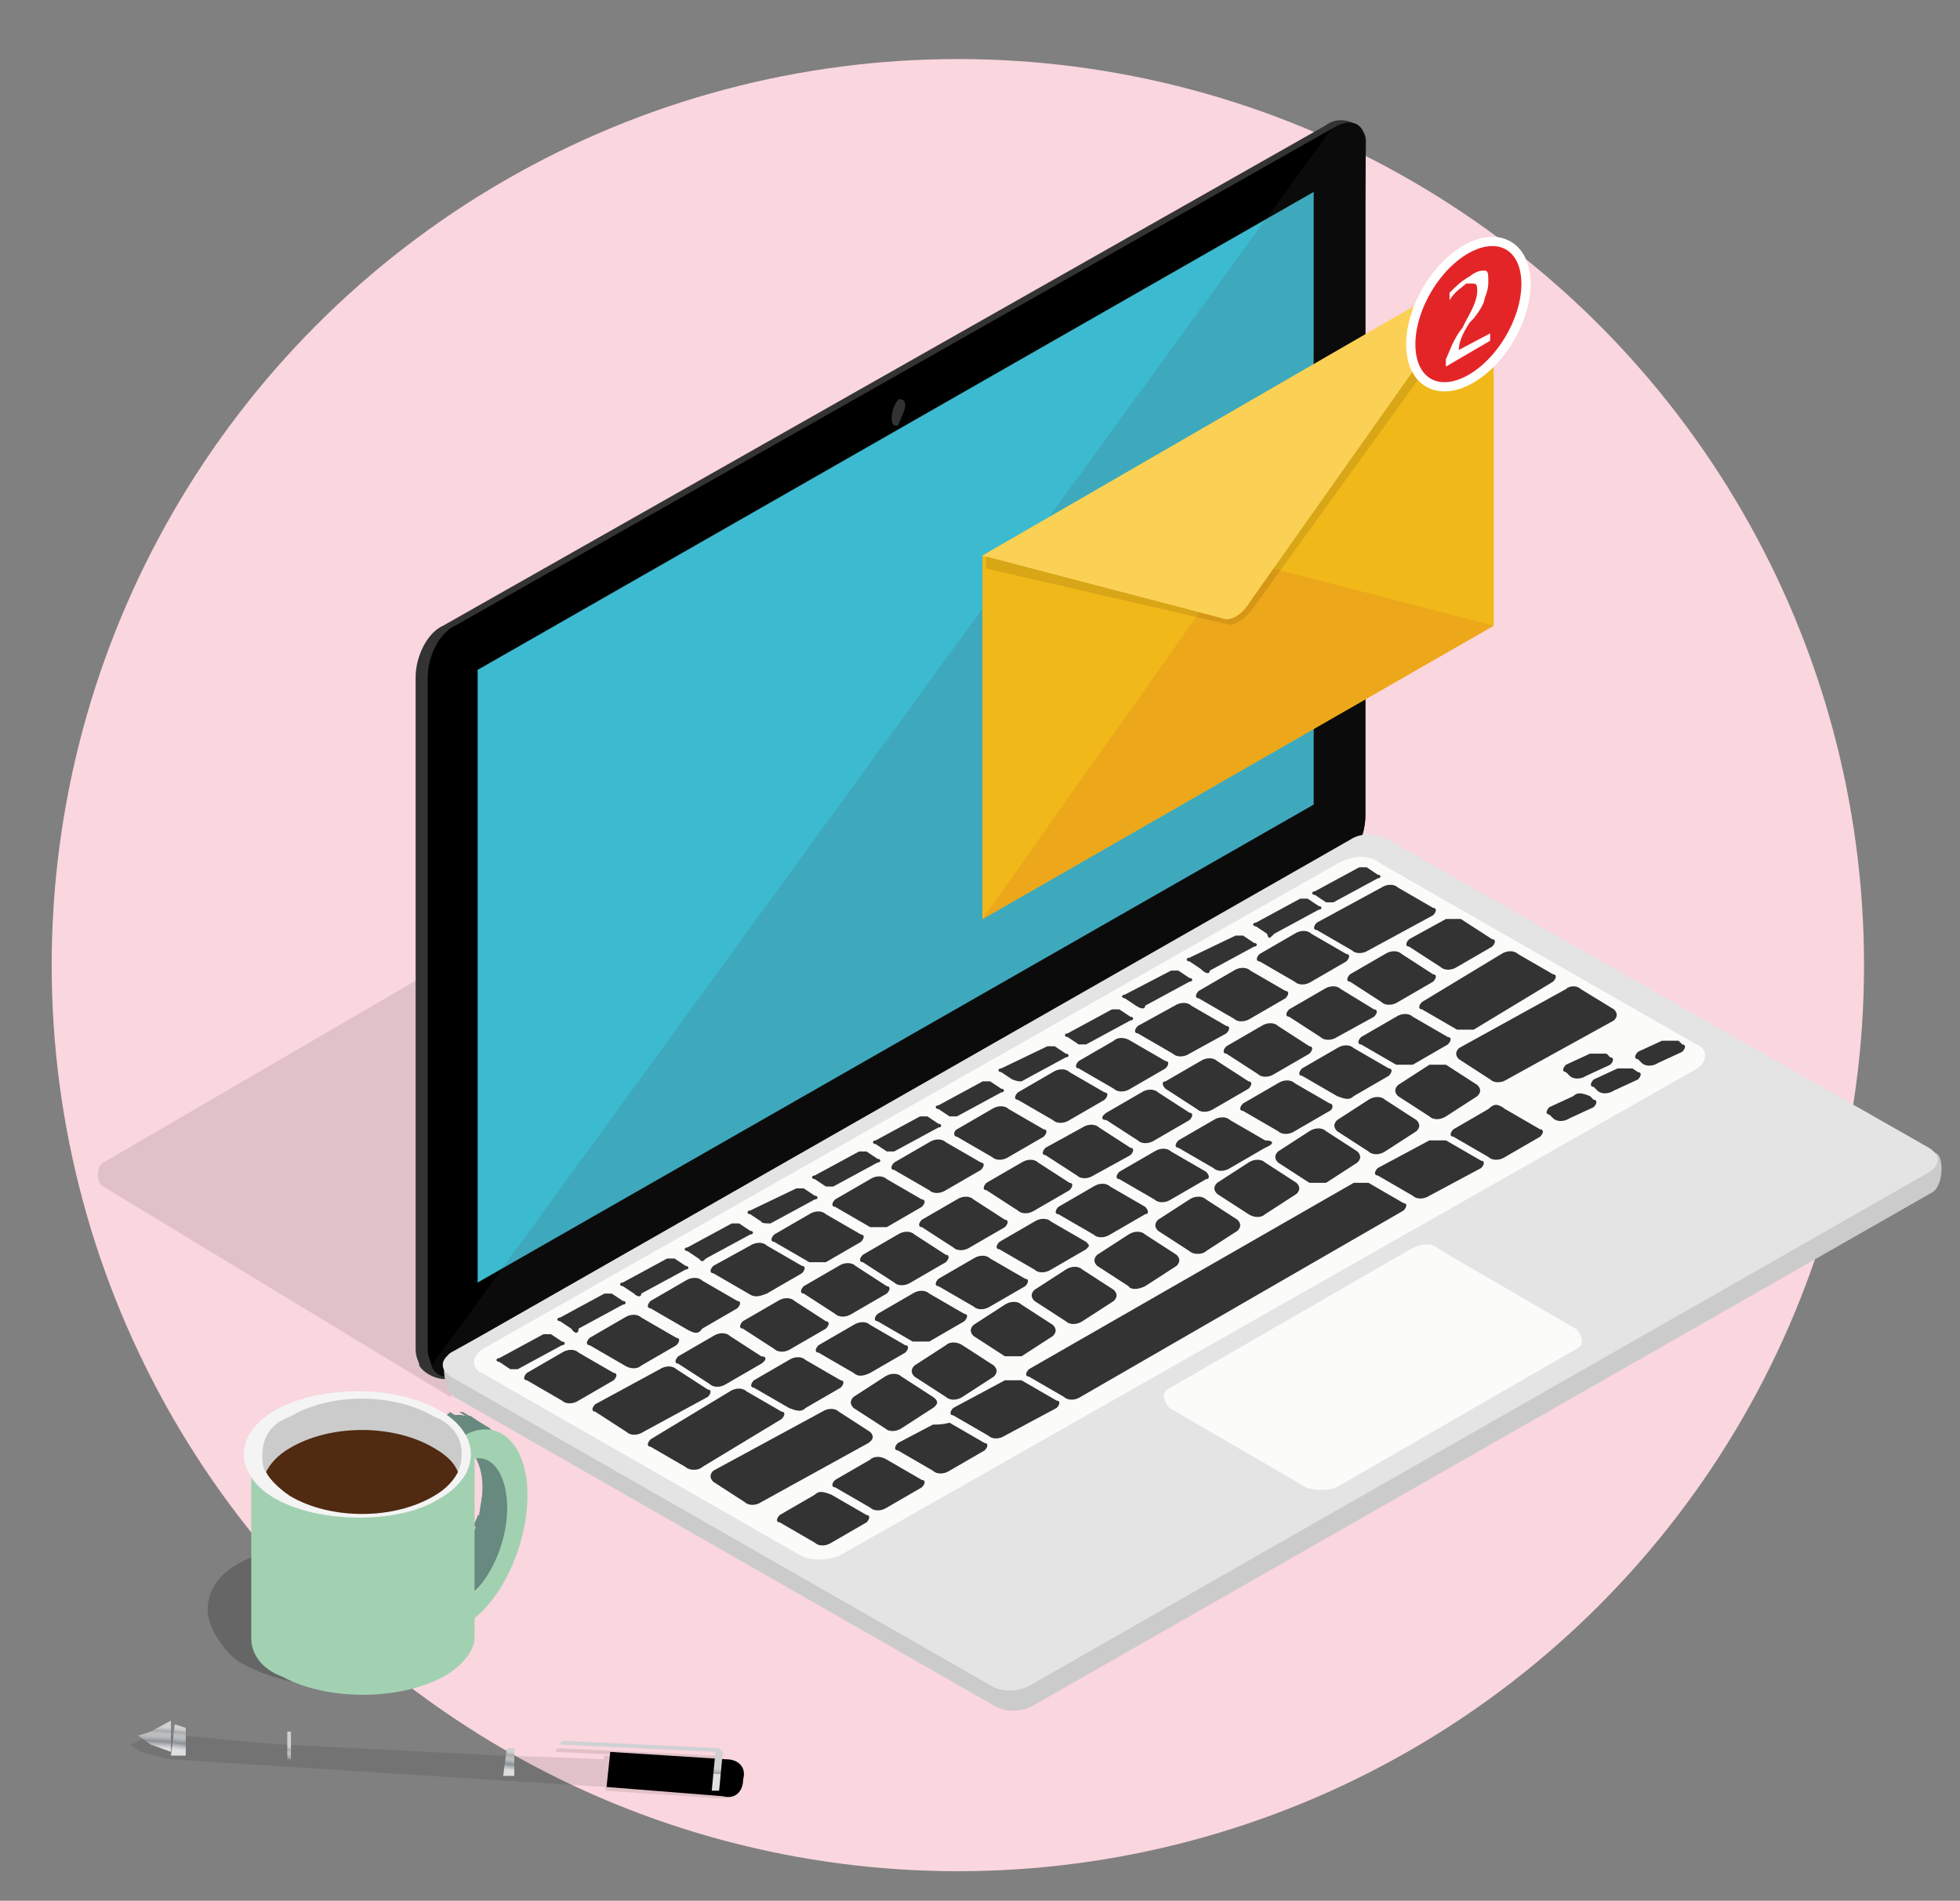 <svg xmlns="http://www.w3.org/2000/svg" viewBox="0 0 106.2 103" style="enable-background:new 0 0 106.2 103" xml:space="preserve"><rect x="0" y="0" width="106.2" height="103" fill="#808080" stroke="none"/><style>.st1,.st7{opacity:.1;enable-background:new}.st7{opacity:.15;fill:#4e4d4d}.st8{fill:#333}.st12{fill:#cccbcb}.st17{fill:#9d3429}.st18{fill:#678980}.st19{fill:#a2d1b2}</style><circle cx="51.9" cy="52.3" r="49.1" style="fill:#fad6de" id="Layer_2"/><g id="Layer_1"><g id="Page-1"><g id="Illu_complaints_new" transform="translate(-3)"><g id="illu_complaints_new" transform="translate(3)"><g id="Group" transform="translate(1.519 86.335)"><path id="Path" class="st1" d="M38.5 10.3c0-.4-.4-1.1-.9-1.1V9h-.2l-.2-.2-8.4-.4s-.2 0-.2.2L37 9v.2l-5.8-.4V9L26 8.8h-.4l-11.8-.6h-.2l-5.4-.5h-.7l-1.3.2-.6.3h-.3.2l.6.4 1.6.4 23.6 1.5v.2l5.8.4h.4c.5.1 1-.4 1-.8z"/><g transform="translate(.646)"><path id="Rectangle" d="m7.2 8 27.9 1.7z"/><path id="Path_1_" d="m30.7 10.5.2-1.9 6.3.4c.6 0 1.1.4.9 1.1 0 .6-.4 1.1-1.1.9l-6.3-.5z"/><linearGradient id="Path_21_" gradientUnits="userSpaceOnUse" x1="-556.68" y1="229.21" x2="-556.661" y2="229.301" gradientTransform="matrix(8.877 0 0 -2.781 4973.966 646.977)"><stop offset=".006" style="stop-color:#dfdfdf"/><stop offset=".078" style="stop-color:#d2d3d4"/><stop offset=".212" style="stop-color:#aeb2b6"/><stop offset=".33" style="stop-color:#8a9197"/><stop offset=".428" style="stop-color:#a4a8ac"/><stop offset=".522" style="stop-color:#b6b8bb"/><stop offset=".59" style="stop-color:#bcbec0"/><stop offset=".698" style="stop-color:#babcbe"/><stop offset=".754" style="stop-color:#b2b4b6"/><stop offset=".794" style="stop-color:#a6a8aa"/><stop offset=".846" style="stop-color:#b4b6b8"/><stop offset=".938" style="stop-color:#c8cacc"/><stop offset="1" style="stop-color:#cfd1d3"/></linearGradient><path id="Path_2_" d="m37 8.6-.2-.2-8.4-.4s-.2 0-.2.2l8.4.4-.2 2.1h.4l.2-2.1z" style="fill:url(#Path_21_)"/><linearGradient id="Path_22_" gradientUnits="userSpaceOnUse" x1="-303.934" y1="153.107" x2="-303.889" y2="153.81" gradientTransform="matrix(1.949 0 0 -1.712 598.328 270.512)"><stop offset=".006" style="stop-color:#dfdfdf"/><stop offset=".078" style="stop-color:#d2d3d4"/><stop offset=".212" style="stop-color:#aeb2b6"/><stop offset=".33" style="stop-color:#8a9197"/><stop offset=".428" style="stop-color:#a4a8ac"/><stop offset=".522" style="stop-color:#b6b8bb"/><stop offset=".59" style="stop-color:#bcbec0"/><stop offset=".698" style="stop-color:#babcbe"/><stop offset=".754" style="stop-color:#b2b4b6"/><stop offset=".794" style="stop-color:#a6a8aa"/><stop offset=".846" style="stop-color:#b4b6b8"/><stop offset=".938" style="stop-color:#c8cacc"/><stop offset="1" style="stop-color:#cfd1d3"/></linearGradient><path id="Path_3_" d="m6 7.5-.6.2h-.3.2l.7.5 1.1.4V6.9L6 7.5z" style="fill:url(#Path_22_)"/><linearGradient id="Path_23_" gradientUnits="userSpaceOnUse" x1="2286.645" y1="125.016" x2="2286.69" y2="125.719" gradientTransform="matrix(.216 0 0 -1.498 -481.617 196.075)"><stop offset=".006" style="stop-color:#dfdfdf"/><stop offset=".078" style="stop-color:#d2d3d4"/><stop offset=".212" style="stop-color:#aeb2b6"/><stop offset=".33" style="stop-color:#8a9197"/><stop offset=".428" style="stop-color:#a4a8ac"/><stop offset=".522" style="stop-color:#b6b8bb"/><stop offset=".59" style="stop-color:#bcbec0"/><stop offset=".698" style="stop-color:#babcbe"/><stop offset=".754" style="stop-color:#b2b4b6"/><stop offset=".794" style="stop-color:#a6a8aa"/><stop offset=".846" style="stop-color:#b4b6b8"/><stop offset=".938" style="stop-color:#c8cacc"/><stop offset="1" style="stop-color:#cfd1d3"/></linearGradient><path id="Path_4_" style="fill:url(#Path_23_)" d="M13.6 9h-.2V7.5h.2z"/><linearGradient id="Path_24_" gradientUnits="userSpaceOnUse" x1="343.737" y1="125.067" x2="343.782" y2="125.77" gradientTransform="matrix(.649 0 0 -1.498 -197.882 196.93)"><stop offset=".006" style="stop-color:#dfdfdf"/><stop offset=".078" style="stop-color:#d2d3d4"/><stop offset=".212" style="stop-color:#aeb2b6"/><stop offset=".33" style="stop-color:#8a9197"/><stop offset=".428" style="stop-color:#a4a8ac"/><stop offset=".522" style="stop-color:#b6b8bb"/><stop offset=".59" style="stop-color:#bcbec0"/><stop offset=".698" style="stop-color:#babcbe"/><stop offset=".754" style="stop-color:#b2b4b6"/><stop offset=".794" style="stop-color:#a6a8aa"/><stop offset=".846" style="stop-color:#b4b6b8"/><stop offset=".938" style="stop-color:#c8cacc"/><stop offset="1" style="stop-color:#cfd1d3"/></linearGradient><path id="Path_5_" style="fill:url(#Path_24_)" d="M25.7 9.9h-.6l.2-1.5h.4z"/><linearGradient id="Path_25_" gradientUnits="userSpaceOnUse" x1="100.867" y1="153.163" x2="100.912" y2="153.867" gradientTransform="matrix(.866 0 0 -1.712 -79.832 270.726)"><stop offset=".006" style="stop-color:#dfdfdf"/><stop offset=".078" style="stop-color:#d2d3d4"/><stop offset=".212" style="stop-color:#aeb2b6"/><stop offset=".33" style="stop-color:#8a9197"/><stop offset=".428" style="stop-color:#a4a8ac"/><stop offset=".522" style="stop-color:#b6b8bb"/><stop offset=".59" style="stop-color:#bcbec0"/><stop offset=".698" style="stop-color:#babcbe"/><stop offset=".754" style="stop-color:#b2b4b6"/><stop offset=".794" style="stop-color:#a6a8aa"/><stop offset=".846" style="stop-color:#b4b6b8"/><stop offset=".938" style="stop-color:#c8cacc"/><stop offset="1" style="stop-color:#cfd1d3"/></linearGradient><path id="Path_6_" style="fill:url(#Path_25_)" d="M7.9 8.8h-.8l.2-1.7.6.2z"/></g></g><g id="Group_1_"><path id="Path_7_" class="st7" d="M24.4 75.7 5.6 64.3c-.4-.2-.4-1.1 0-1.3l44.8-26.1-26 38.8z"/><g id="Path_8_"><path class="st8" d="M56.7 7.6 56 44c0 1.1-.6 2.4-1.5 3L7.3 74.6c-.7.4-1.7-.2-1.9-.6 0-.2-.2-.4-.2-.9V36.7c0-1.1.6-2.4 1.5-2.8L54.5 6.8c.9-.7 2.2 0 2.2.8z" transform="translate(17.32)"/><path d="M55.9 7.8v36.4c0 1.1-.6 2.4-1.5 3L6.8 74.4c-.6.4-1.3.2-1.5-.4 0-.2-.2-.4-.2-.9V36.7c0-1.1.6-2.4 1.5-2.8L54.4 6.8c.9-.4 1.5 0 1.5 1z" style="fill:#1a1a1a" transform="translate(18.08)"/><path d="M55.9 7.8v36.4c0 1.1-.6 2.4-1.5 3L6.8 74.4c-.6.4-1.3.2-1.5-.4 0-.2-.2-.4-.2-.9V36.7c0-1.1.6-2.4 1.5-2.8L54.4 6.8c.9-.4 1.5 0 1.5 1z" transform="translate(18.08)"/><path style="fill:#3cbad0" d="M53.1 10.4v33.2L7.8 69.5V36.3z" transform="translate(18.08)"/><path d="M31 22c0-.4-.2-.4-.4-.4-.2.2-.4.6-.4 1.1 0 .4.2.4.4.4.2-.5.4-.9.4-1.1z" style="fill:#333;stroke:#000;stroke-width:6.636602e-02" transform="translate(18.08)"/><path class="st7" d="M55.9 7.8v36.4c0 1.1-.6 2.4-1.5 3L6.8 74.4c-.6.4-1.3.2-1.5-.4L54.2 6.8c1.1-.4 1.7 0 1.7 1z" transform="translate(18.08)"/><path class="st12" d="M55.8 46.6 7.1 73.3c-.6.4-.4 1.9.2 2.4l29.2 16.7c.6.4 1.5.4 2.2 0l48.7-27.8c.6-.4.6-1.9.2-2.1L58.2 46.8c-.9-.4-1.8-.4-2.4-.2z" transform="translate(17.32)"/><path d="M54.3 7 5.6 34.8c-.6.4-.6.9 0 1.3l29.2 16.7c.6.4 1.5.4 2.2 0L85.7 25c.6-.4.6-.9 0-1.3L56.4 7c-.6-.4-1.5-.4-2.1 0z" style="fill:#e4e4e4" transform="translate(18.84 38.512)"/><path d="m57.5 29.2-13 7.5c-.4.2-.4.6 0 1.1l7.4 4.3c.4.2 1.3.2 1.7 0l13-7.5c.4-.2.4-.6 0-1.1l-7.4-4.3c-.4-.4-1-.4-1.7 0z" style="fill:#fbfbfa;stroke:#e4e4e4;stroke-width:5.117339e-02" transform="translate(18.84 38.512)"/><path d="M53.6 8.3 7.3 34.6c-.6.4-.6 1.1 0 1.3l17.1 9.8c.6.4 1.7.4 2.4 0l46.3-26.3c.6-.4.6-1.1 0-1.3L56 8.3c-.6-.5-1.5-.5-2.4 0z" style="fill:#fbfbfa" transform="translate(18.84 38.512)"/><path class="st8" d="M11.6 34.9c.2-.2.2-.4 0-.4l-1.9-1.1c-.2-.2-.6-.2-.9 0l-1.9 1.1c-.2.2-.2.4 0 .4L8.8 36c.2.2.6.2.9 0l1.9-1.1zm1.5-.8L15 33c.2-.2.2-.4 0-.4l-1.9-1.1c-.2-.2-.6-.2-.9 0l-1.9 1.1c-.2.2-.2.4 0 .4l1.9 1.1c.3.2.7.2.9 0zm3.3-2 1.9-1.1c.2-.2.2-.4 0-.4l-1.9-1.1c-.2-.2-.6-.2-.9 0l-1.9 1.1c-.2.2-.2.4 0 .4l1.9 1.1c.5.3.7.3.9 0zm3.5-1.9 1.9-1.1c.2-.2.2-.4 0-.4l-1.9-1.1c-.2-.2-.6-.2-.9 0l-2 1.1c-.2.2-.2.4 0 .4l1.9 1.1c.3.2.5.2 1 0zm3.2-1.7 1.9-1.1c.2-.2.2-.4 0-.4l-1.9-1.1c-.2-.2-.6-.2-.9 0L20.3 27c-.2.2-.2.4 0 .4l1.9 1.1h.9zm3.3-1.9 1.9-1.1c.2-.2.2-.4 0-.4L26.4 24c-.2-.2-.6-.2-.9 0l-1.9 1.1c-.2.2-.2.4 0 .4l1.9 1.1h.9zm2.3-2c.2.2.6.2.9 0l1.9-1.1c.2-.2.2-.4 0-.4L29.6 22c-.2-.2-.6-.2-.9 0l-1.9 1.1c-.2.2-.2.4 0 .4l1.9 1.1zm1.5-2.9 1.9 1.1c.2.2.6.2.9 0l1.9-1.1c.2-.2.2-.4 0-.4L33 20.2c-.2-.2-.6-.2-.9 0l-1.9 1.1c-.2.1-.2.4 0 .4zm3.3-2 1.9 1.1c.2.2.6.2.9 0l1.9-1.1c.2-.2.2-.4 0-.4l-1.9-1.1c-.2-.2-.6-.2-.9 0l-1.9 1.1c-.2.2-.2.4 0 .4zm5.2-3.2-1.9 1.1c-.2.2-.2.4 0 .4l1.9 1.1c.2.2.6.2.9 0l1.9-1.1c.2-.2.2-.4 0-.4l-1.9-1.1c-.3-.2-.7-.2-.9 0zm6.1-.4c.2-.2.2-.4 0-.4l-1.9-1.1c-.2-.2-.6-.2-.9 0l-2 1.1c-.2.2-.2.4 0 .4l1.9 1.1c.2.2.6.2.9 0l2-1.1zm3.2-1.9c.2-.2.2-.4 0-.4l-1.9-1.1c-.2-.2-.6-.2-.9 0l-1.9 1.1c-.2.2-.2.4 0 .4l1.9 1.1c.2.2.6.2.9 0l1.9-1.1zm3.3-2c.2-.2.2-.4 0-.4l-1.9-1.1c-.2-.2-.6-.2-.9 0l-1.9 1.1c-.2.2-.2.4 0 .4l1.9 1.1c.2.2.6.2.9 0l1.9-1.1zm2.8-4c-.2-.2-.6-.2-.9 0l-3.5 1.9c-.2.2-.2.4 0 .4l1.9 1.1c.2.2.6.2.9 0L56 9.7c.2-.2.2-.4 0-.4l-1.9-1.1zM6.4 34.3 8.8 33c.2 0 .2-.2 0-.2l-.6-.4h-.4l-2.4 1.3c-.2 0-.2.2 0 .2l.6.4h.4zm3.3-2.2 2.4-1.3c.2 0 .2-.2 0-.2l-.6-.4h-.4l-2.4 1.3c-.2 0-.2.2 0 .2l.6.4c.2.3.4.3.4 0zm3.4-1.9 2.4-1.3c.2 0 .2-.2 0-.2l-.6-.4h-.4l-2.4 1.3c-.2 0-.2.2 0 .2l.6.4c.2.2.4.2.4 0zm3.5-1.9L19 27c.2 0 .2-.2 0-.2l-.6-.4H18l-2.4 1.3c-.2 0-.2.2 0 .2l.6.4c.2.2.2.2.4 0zm3.5-1.9 2.4-1.3c.2 0 .2-.2 0-.2l-.6-.4h-.4L19 25.7c-.2 0-.2.2 0 .2l.6.4c0 .1.3.1.5.1zm3.4-2 2.4-1.3c.2 0 .2-.2 0-.2l-.6-.4h-.4l-2.4 1.3c-.2 0-.2.2 0 .2l.6.4h.4zm3.3-1.9 2.4-1.3c.2 0 .2-.2 0-.2l-.6-.4h-.4l-2.4 1.3c-.2 0-.2.2 0 .2l.6.4h.4zm3.4-1.9 2.4-1.3c.2 0 .2-.2 0-.2l-.6-.4h-.4L29.2 20c-.2 0-.2.2 0 .2l.6.4h.4zm3.5-1.9 2.4-1.3c.2 0 .2-.2 0-.2l-.6-.4h-.4L32.6 18c-.2 0-.2.2 0 .2l.6.4c.3.1.3.1.5.1zm3.5-2 2.4-1.3c.2 0 .2-.2 0-.2l-.6-.4h-.4l-2.4 1.3c-.2 0-.2.2 0 .2l.6.4h.4zm3.2-2.1 2.4-1.3c.2 0 .2-.2 0-.2l-.6-.4h-.4L39.3 14c-.2 0-.2.2 0 .2l.6.4c.3.2.5.2.5 0zm3.5-1.9 2.4-1.3c.2 0 .2-.2 0-.2l-.6-.4h-.4L42.8 12c-.2 0-.2.2 0 .2l.6.4c.3.3.5.3.5.1zm3.5-2 2.4-1.3c.2 0 .2-.2 0-.2l-.6-.4h-.4l-2.4 1.3c-.2 0-.2.2 0 .2l.6.4c.1.3.1.3.4 0zM50.6 9 53 7.7c.2 0 .2-.2 0-.2l-.6-.4H52l-2.4 1.3c-.2 0-.2.2 0 .2l.6.4h.4zm6.1.9-2 1.1c-.2.2-.2.4 0 .4l1.7 1.1c.2.2.6.2.9 0l1.9-1.1c.2-.2.2-.4 0-.4l-1.7-1.1h-.8zm-.7 3.4c.2-.2.2-.4 0-.4l-1.7-1.1c-.2-.2-.6-.2-.9 0l-1.9 1.1c-.2.2-.2.4 0 .4l1.7 1.1c.2.2.6.2.9 0l1.9-1.1zm-3.2 1.9c.2-.2.2-.4 0-.4L51 13.7c-.2-.2-.6-.2-.9 0l-1.9 1.1c-.2.2-.2.4 0 .4l1.7 1.1c.2.2.6.2.9 0l2-1.1zm-3.5 2c.2-.2.2-.4 0-.4l-1.7-1.1c-.2-.2-.6-.2-.9 0l-1.9 1.1c-.2.2-.2.4 0 .4l1.7 1.1c.2.2.6.2.9 0l1.9-1.1zm-7.8 1.9 1.7 1.1c.2.2.6.2.9 0l1.9-1.1c.2-.2.2-.4 0-.4l-1.7-1.1c-.2-.2-.6-.2-.9 0l-1.9 1.1c-.2 0-.2.2 0 .4zm-3.2 1.7 1.7 1.1c.2.2.6.2.9 0l1.9-1.1c.2-.2.2-.4 0-.4l-1.7-1.1c-.2-.2-.6-.2-.9 0l-1.9 1.1c-.3.2-.3.4 0 .4zm1.3 1.9c.2-.2.2-.4 0-.4l-1.7-1.1c-.2-.2-.6-.2-.9 0l-2 1.1c-.2.2-.2.4 0 .4l1.7 1.1c.2.2.6.2.9 0l2-1.1zm-3.3 1.9c.2-.2.2-.4 0-.4l-1.7-1.1c-.2-.2-.6-.2-.9 0l-1.9 1.1c-.2.2-.2.4 0 .4l1.7 1.1c.2.2.6.2.9 0l1.9-1.1zm-3.5 2c.2-.2.2-.4 0-.4l-1.7-1.1c-.2-.2-.6-.2-.9 0l-1.9 1.1c-.2.2-.2.4 0 .4l1.7 1.1c.2.2.6.2.9 0l1.9-1.1zm-3.2 1.9c.2-.2.2-.4 0-.4L27.9 27c-.2-.2-.6-.2-.9 0l-1.9 1.1c-.2.2-.2.4 0 .4l1.7 1.1c.2.2.6.2.9 0l1.9-1.1zm-3.2 1.7c.2-.2.2-.4 0-.4l-1.7-1.1c-.2-.2-.6-.2-.9 0l-1.9 1.1c-.2.2-.2.4 0 .4l1.7 1.1c.2.2.6.2.9 0l1.9-1.1zm-3.3 1.9c.2-.2.2-.4 0-.4l-1.7-1.1c-.2-.2-.6-.2-.9 0l-1.9 1.1c-.2.2-.2.4 0 .4l1.7 1.1c.2.2.6.2.9 0l1.9-1.1zm-3.5 1.5-1.7-1.1c-.2-.2-.6-.2-.9 0l-1.9 1.1c-.2.2-.2.4 0 .4l1.7 1.1c.2.2.6.2.9 0l1.9-1.1c.3-.2.3-.4 0-.4zm-7.3 4.1c.2.2.6.2.9 0l3.5-1.9c.2-.2.2-.4 0-.4L15 34.3c-.2-.2-.6-.2-.9 0l-3.5 1.9c-.2.2-.2.4 0 .4l1.7 1.1zm42.6-19.9 1.9-1.1c.2-.2.2-.4 0-.4l-1.9-1.1c-.2-.2-.6-.2-.9 0l-1.9 1.1c-.2.2-.2.4 0 .4l1.9 1.1h.9zm-3.2 1.7 1.9-1.1c.2-.2.2-.4 0-.4l-1.9-1.1c-.2-.2-.6-.2-.9 0L48.9 18c-.2.2-.2.4 0 .4l1.9 1.1c.5.2.7.2.9 0zm-1.3.4-1.9-1.1c-.2-.2-.6-.2-.9 0l-1.9 1.1c-.2.2-.2.4 0 .4l1.9 1.1c.2.2.6.2.9 0l1.9-1.1c.2-.1.2-.4 0-.4zm-3.5 2L45 20.8c-.2-.2-.6-.2-.9 0l-1.9 1.1c-.2.2-.2.4 0 .4l1.9 1.1c.2.2.6.2.9 0l1.9-1.1c.5-.2.5-.4 0-.4zm-3.2 1.7-1.9-1.1c-.2-.2-.6-.2-.9 0L39 23.6c-.2.2-.2.4 0 .4l1.9 1.1c.2.2.6.2.9 0l1.9-1.1c.2 0 .2-.2 0-.4zm-3.3 1.9-1.9-1.1c-.2-.2-.6-.2-.9 0l-1.9 1.1c-.2.2-.2.4 0 .4l1.9 1.1c.2.2.6.2.9 0l1.9-1.1c.2 0 .2-.2 0-.4zm-3.2 1.9-1.9-1.1c-.2-.2-.6-.2-.9 0l-1.9 1.1c-.2.2-.2.4 0 .4l1.9 1.1c.2.2.6.2.9 0l1.9-1.1c.2-.2.2-.2 0-.4zm-3.3 2L32 28.3c-.2-.2-.6-.2-.9 0l-1.9 1.1c-.2.2-.2.4 0 .4l1.9 1.1c.2.2.6.2.9 0l1.9-1.1c.2-.2.2-.4 0-.4zm-5.2 3.4 1.9-1.1c.2-.2.2-.4 0-.4l-1.9-1.1c-.2-.2-.6-.2-.9 0l-1.9 1.1c-.2.2-.2.4 0 .4l1.9 1.1h.9zm-3.2 1.7 1.9-1.1c.2-.2.2-.4 0-.4l-1.9-1.1c-.2-.2-.6-.2-.9 0L22.7 33c-.2.2-.2.4 0 .4l1.9 1.1c.2.2.5.2.9 0zM22 36.4l1.9-1.1c.2-.2.2-.4 0-.4L22 33.8c-.2-.2-.6-.2-.9 0l-1.9 1.1c-.2.2-.2.4 0 .4l1.9 1.1c.5.2.7.2.9 0zm-5.6 3.2 4.3-2.6c.2-.2.2-.4 0-.4l-1.9-1.1c-.2-.2-.6-.2-.9 0l-4.3 2.6c-.2.2-.2.4 0 .4l1.9 1.1c.2.2.7.2.9 0zm41.8-23.7 4.3-2.6c.2-.2.2-.4 0-.4l-1.9-1.1c-.2-.2-.6-.2-.9 0l-4.3 2.6c-.2.2-.2.4 0 .4l1.9 1.1h.9zm-2.4 1.9-1.7 1.1c-.2.2-.2.4 0 .6l1.7 1.1c.2.2.6.2.9 0l1.7-1.1c.2-.2.2-.4 0-.6l-1.7-1.1h-.9zm-3.3 1.9-1.7 1.1c-.2.2-.2.4 0 .6l1.7 1.1c.2.2.6.2.9 0l1.7-1.1c.2-.2.2-.4 0-.6l-1.7-1.1c-.2-.2-.6-.2-.9 0zm-2.3 4.5 1.7-1.1c.2-.2.2-.4 0-.6l-1.7-1.1c-.2-.2-.6-.2-.9 0l-1.7 1.1c-.2.2-.2.4 0 .6l1.7 1.1h.9zm-3.3 1.7 1.7-1.1c.2-.2.2-.4 0-.6l-1.7-1.1c-.2-.2-.6-.2-.9 0l-1.7 1.1c-.2.2-.2.4 0 .6l1.7 1.1c.3.2.7.2.9 0zm-3.2 2 1.7-1.1c.2-.2.2-.4 0-.6l-1.7-1.1c-.2-.2-.6-.2-.9 0l-1.7 1.1c-.2.2-.2.4 0 .6l1.7 1.1c.2.2.7.2.9 0zm-3.3 1.9 1.7-1.1c.2-.2.2-.4 0-.6L40.4 27c-.2-.2-.6-.2-.9 0l-1.7 1.1c-.2.2-.2.4 0 .6l1.7 1.1c.1.2.5.2.9 0zM37 31.7l1.7-1.1c.2-.2.2-.4 0-.6L37 28.9c-.2-.2-.6-.2-.9 0L34.4 30c-.2.2-.2.4 0 .6l1.7 1.1c.2.2.6.2.9 0zm-3.3 1.9 1.7-1.1c.2-.2.2-.4 0-.6l-1.7-1.1c-.2-.2-.6-.2-.9 0l-1.7 1.1c-.2.2-.2.4 0 .6l1.7 1.1h.9zm-4.1-.6-1.7 1.1c-.2.2-.2.4 0 .6l1.7 1.1c.2.2.6.2.9 0l1.7-1.1c.2-.2.2-.4 0-.6L30.5 33c-.3-.2-.7-.2-.9 0zm-.7 2.8-1.7-1.1c-.2-.2-.6-.2-.9 0l-1.7 1.1c-.2.2-.2.4 0 .6l1.7 1.1c.2.2.6.2.9 0l1.7-1.1c.3-.2.3-.4 0-.6zm-3.4 1.9-1.7-1.1c-.2-.2-.6-.2-.9 0L17 39.8c-.2.2-.2.4 0 .6l1.7 1.1c.2.2.6.2.9 0l5.8-3.2c.3-.2.3-.4.1-.6zm37.7-24-5.8 3.2c-.2.2-.2.4 0 .6l1.7 1.1c.2.2.6.2.9 0l5.8-3.2c.2-.2.2-.4 0-.6L64 13.7c-.2-.2-.6-.2-.8 0zM59 20.2l-1.9 1.1c-.2.2-.2.4 0 .4l1.9 1.1c.2.2.6.2.9 0l1.9-1.1c.2-.2.2-.4 0-.4l-1.9-1.1c-.4-.3-.6-.3-.9 0zm4.6-.7-1.3.6c-.2.2-.2.4 0 .4l.2.2c.2.2.6.2.9 0l1.3-.6c.2-.2.2-.4 0-.4l-.2-.2c-.5-.2-.7-.2-.9 0zM66 18l-1.3.6c-.2.2-.2.4 0 .4l.2.2c.2.2.6.2.9 0l1.3-.6c.2-.2.2-.4 0-.4l-.3-.2H66zm2.4-1.5-1.3.6c-.2.2-.2.4 0 .4l.2.2c.2.2.6.2.9 0l1.3-.6c.2-.2.2-.4 0-.4l-.2-.2h-.9zm-3.9.7-1.3.6c-.2.2-.2.4 0 .4l.2.2c.2.2.6.2.9 0l1.3-.6c.2-.2.2-.4 0-.4l-.2-.2h-.9zM32.8 34.9 30 36.4c-.2.2-.2.4 0 .4l1.9 1.1c.2.2.6.2.9 0l2.8-1.5c.2-.2.2-.4 0-.4l-1.9-1.1h-.9zm23-13L53 23.4c-.2.2-.2.4 0 .4l1.9 1.1c.2.2.6.2.9 0l2.8-1.5c.2-.2.2-.4 0-.4l-1.9-1.1h-.9zM28.9 37.3l-1.9 1c-.2.2-.2.4 0 .4l1.9 1.1c.2.2.6.2.9 0l1.9-1.1c.2-.2.2-.4 0-.4l-1.9-1.1c-.4.1-.6.1-.9.1zm-3.4 1.9-1.9 1.1c-.2.2-.2.4 0 .4l1.9 1.1c.2.2.6.2.9 0l1.9-1.1c.2-.2.2-.4 0-.4l-1.9-1.1c-.3-.2-.7-.2-.9 0zm-3 1.9-1.9 1.1c-.2.2-.2.4 0 .4l1.9 1.1c.2.2.6.2.9 0l1.9-1.1c.2-.2.2-.4 0-.4l-1.9-1.1c-.5-.2-.7-.2-.9 0zm29.2-16.9L34.1 34.3c-.2.2-.2.4 0 .4l1.9 1.1c.2.2.6.2.9 0l17.5-10.1c.2-.2.2-.4 0-.4l-1.9-1.1h-.8z" transform="translate(21.65 39.897)"/></g></g><g id="Group_2_" transform="translate(5.849 68.465)"><path id="Path_9_" d="M19.6 18.8c0 .4-.2.9-.4 1.3-.4.6-.9 1.1-1.7 1.7-2.8 1.5-7.1 1.5-10 0-.9-.4-1.3-1.1-1.7-1.7-.2-.4-.4-.9-.4-1.3 0-1.1.6-2.1 2.2-2.8 2.8-1.5 7.1-1.5 10 0 1.4.8 2 1.7 2 2.8z" style="opacity:.2;enable-background:new"/><g transform="translate(2.165)"><g transform="translate(10.066 .754)"><path id="Path_10_" class="st17" d="M7 18.9 5.5 18v-1.3l1.5.7z"/><g transform="translate(0 2.77)"><g id="SVGID_6_-link" transform="translate(.76)"><path id="SVGID_6_" class="st18" d="m6.2 6.2 1.5.9c.6.4 1.1 1.3 1.1 2.4 0 2.1-1.1 4.3-2.4 5.1l-1.5-.9c1.3-.9 2.4-3 2.4-5.1 0-1.1-.4-1.9-1.1-2.4z"/></g><g id="Path_11_"><path class="st18" d="m7 14.6-1.5-.9c.2 0 .4-.2.4-.4l1.5.9c-.2.2-.2.4-.4.4"/><path class="st18" d="m7.4 14.4-1.5-.9c.2 0 .2-.2.4-.4l1.5.9-.4.4"/><path class="st18" d="m7.8 14-1.5-.9.2-.2 1.5.9-.2.2m.3-.3-1.5-.9.2-.2 1.5.9s-.2 0-.2.2m.2-.4-1.5-.9c0-.2.2-.2.2-.4l1.5.9c0 .2-.2.4-.2.4"/><path class="st18" d="M8.5 13.1 7 12.2c0-.2.2-.2.2-.4l1.5.9c0 .2-.2.2-.2.4"/><path class="st18" d="m8.7 12.7-1.5-.9c0-.2.2-.2.2-.4l1.5.9c-.2.2-.2.2-.2.4m.2-.5-1.5-.9c0-.2.2-.4.2-.4l1.5.9c-.2 0-.2.2-.2.4m.2-.6-1.5-.9c0-.2.2-.4.2-.6l1.6.9c-.3.2-.3.4-.3.6m.3-.6-1.5-.9c0-.4.2-1.1.2-1.5 0-1.3-.4-2.1-1.1-2.4l1.5.9c.6.4 1.1 1.3 1.1 2.4-.2.6-.2 1-.2 1.5"/></g></g><g id="SVGID_8_-link" transform="translate(.76 .631)"><path id="SVGID_8_" class="st18" d="m6.9 7.1 1.5.9c-.7-.5-1.3-.3-2 .2l-1.5-.9c.7-.6 1.3-.6 2-.2z"/></g><g id="Path_12_"><path class="st18" d="m7 8.6-1.5-.9c.2 0 .2-.2.4-.2l1.5.9c-.2 0-.4.2-.4.2"/><path class="st18" d="m7.4 8.4-1.5-.9c.2 0 .2 0 .4-.2l1.5.9c-.2.2-.2.2-.4.2"/><path class="st18" d="m7.8 8.4-1.5-.9h.4l1.5.9c-.1-.2-.1-.2-.4 0m.5-.2-1.5-.9H7l1.5.9c0 .2-.2.2-.2 0"/><path class="st18" d="M8.5 8.4 7 7.5h.2l1.5.9h-.2"/><path class="st18" d="m8.7 8.4-1.5-.9h.2l1.3.9c.2 0 .2 0 0 0"/></g><path id="Path_13_" class="st17" d="m7 10.1-1.5-.9V7.7l1.5.9z"/><path id="Path_14_" class="st19" d="M7 8.6c1.9-1.1 3.5.4 3.5 3.2S9 17.8 7 18.9v-1.3c1.3-.9 2.4-3 2.4-5.1S8.3 9.2 7 10.1V8.6z"/></g><path id="Path_15_" class="st19" d="M17.7 10.2H5.6v10.1c0 .9.6 1.7 1.7 2.1 2.4 1.3 6.3 1.3 8.7 0 1.1-.6 1.7-1.5 1.7-2.1V10.2z"/><path id="Path_16_" d="M15.7 12.8c2.4-1.3 2.4-3.6 0-4.9S9.4 6.6 7 7.9s-2.4 3.6 0 4.9 6.6 1.3 8.7 0z" style="fill:#f4f4f4"/><path id="Path_17_" class="st12" d="M17 10.2c0 .4 0 .6-.2 1.1-.2.4-.6.9-1.3 1.3-2.2 1.3-5.6 1.3-7.8 0-.6-.4-1.1-.9-1.3-1.3-.2-.2-.2-.6-.2-.9 0-.9.4-1.7 1.5-2.1 2.2-1.3 5.6-1.3 7.8 0 1.1.4 1.5 1.3 1.5 1.9z"/><path id="Path_18_" d="M16.8 11.3c-.2.4-.6.9-1.3 1.3-2.2 1.3-5.6 1.3-7.8 0-.6-.4-1.1-.9-1.3-1.3.2-.4.6-.9 1.3-1.3 2.2-1.3 5.6-1.3 7.8 0 .7.4 1.1.8 1.3 1.3z" style="fill:#502a11"/></g></g><g id="Group_3_" transform="translate(47.632 5.665)"><g id="Path_19_"><path style="fill:#f0b819" d="M33.3 6.5v19.6L5.6 42V22.3z" transform="translate(0 2.14)"/><path style="fill:#eda71a" d="m5.6 42 13.8-19.5 13.9 3.6z" transform="translate(0 2.14)"/><path class="st1" d="M33.3 6.5v.6l-13 18c-.4.6-1.1 1.1-1.5.9l-13-3v-.6L33.3 6.5z" transform="translate(0 2.14)"/><path d="m5.6 22.3 13 3.4c.4.2 1.1-.2 1.5-.9l13-18.4L5.6 22.3z" style="fill:#fbd155" transform="translate(0 2.14)"/></g><g transform="translate(22.41)"><ellipse id="Oval" transform="rotate(-59.689 9.473 11.36)" cx="9.5" cy="11.4" rx="4.3" ry="2.6" style="fill:#e42528;stroke:#fff;stroke-width:.5"/><path id="Path_20_" d="M8.3 14.2v-.4c.2-.4.4-1.1.9-1.7l.2-.4c.4-.7.6-1.2.6-1.6 0-.2 0-.4-.2-.4h-.4c-.2.2-.6.4-.9.9v-.4c.4-.4.6-.6 1.1-.9.4-.3.6-.3.8-.3.2 0 .2.2.2.6 0 .2 0 .4-.2.9 0 .2-.2.6-.6 1.1l-.2.2c-.4.6-.6 1.1-.6 1.5l1.7-.9v.4l-2.4 1.4z" style="fill:#fff"/></g></g></g></g></g></g></svg>
